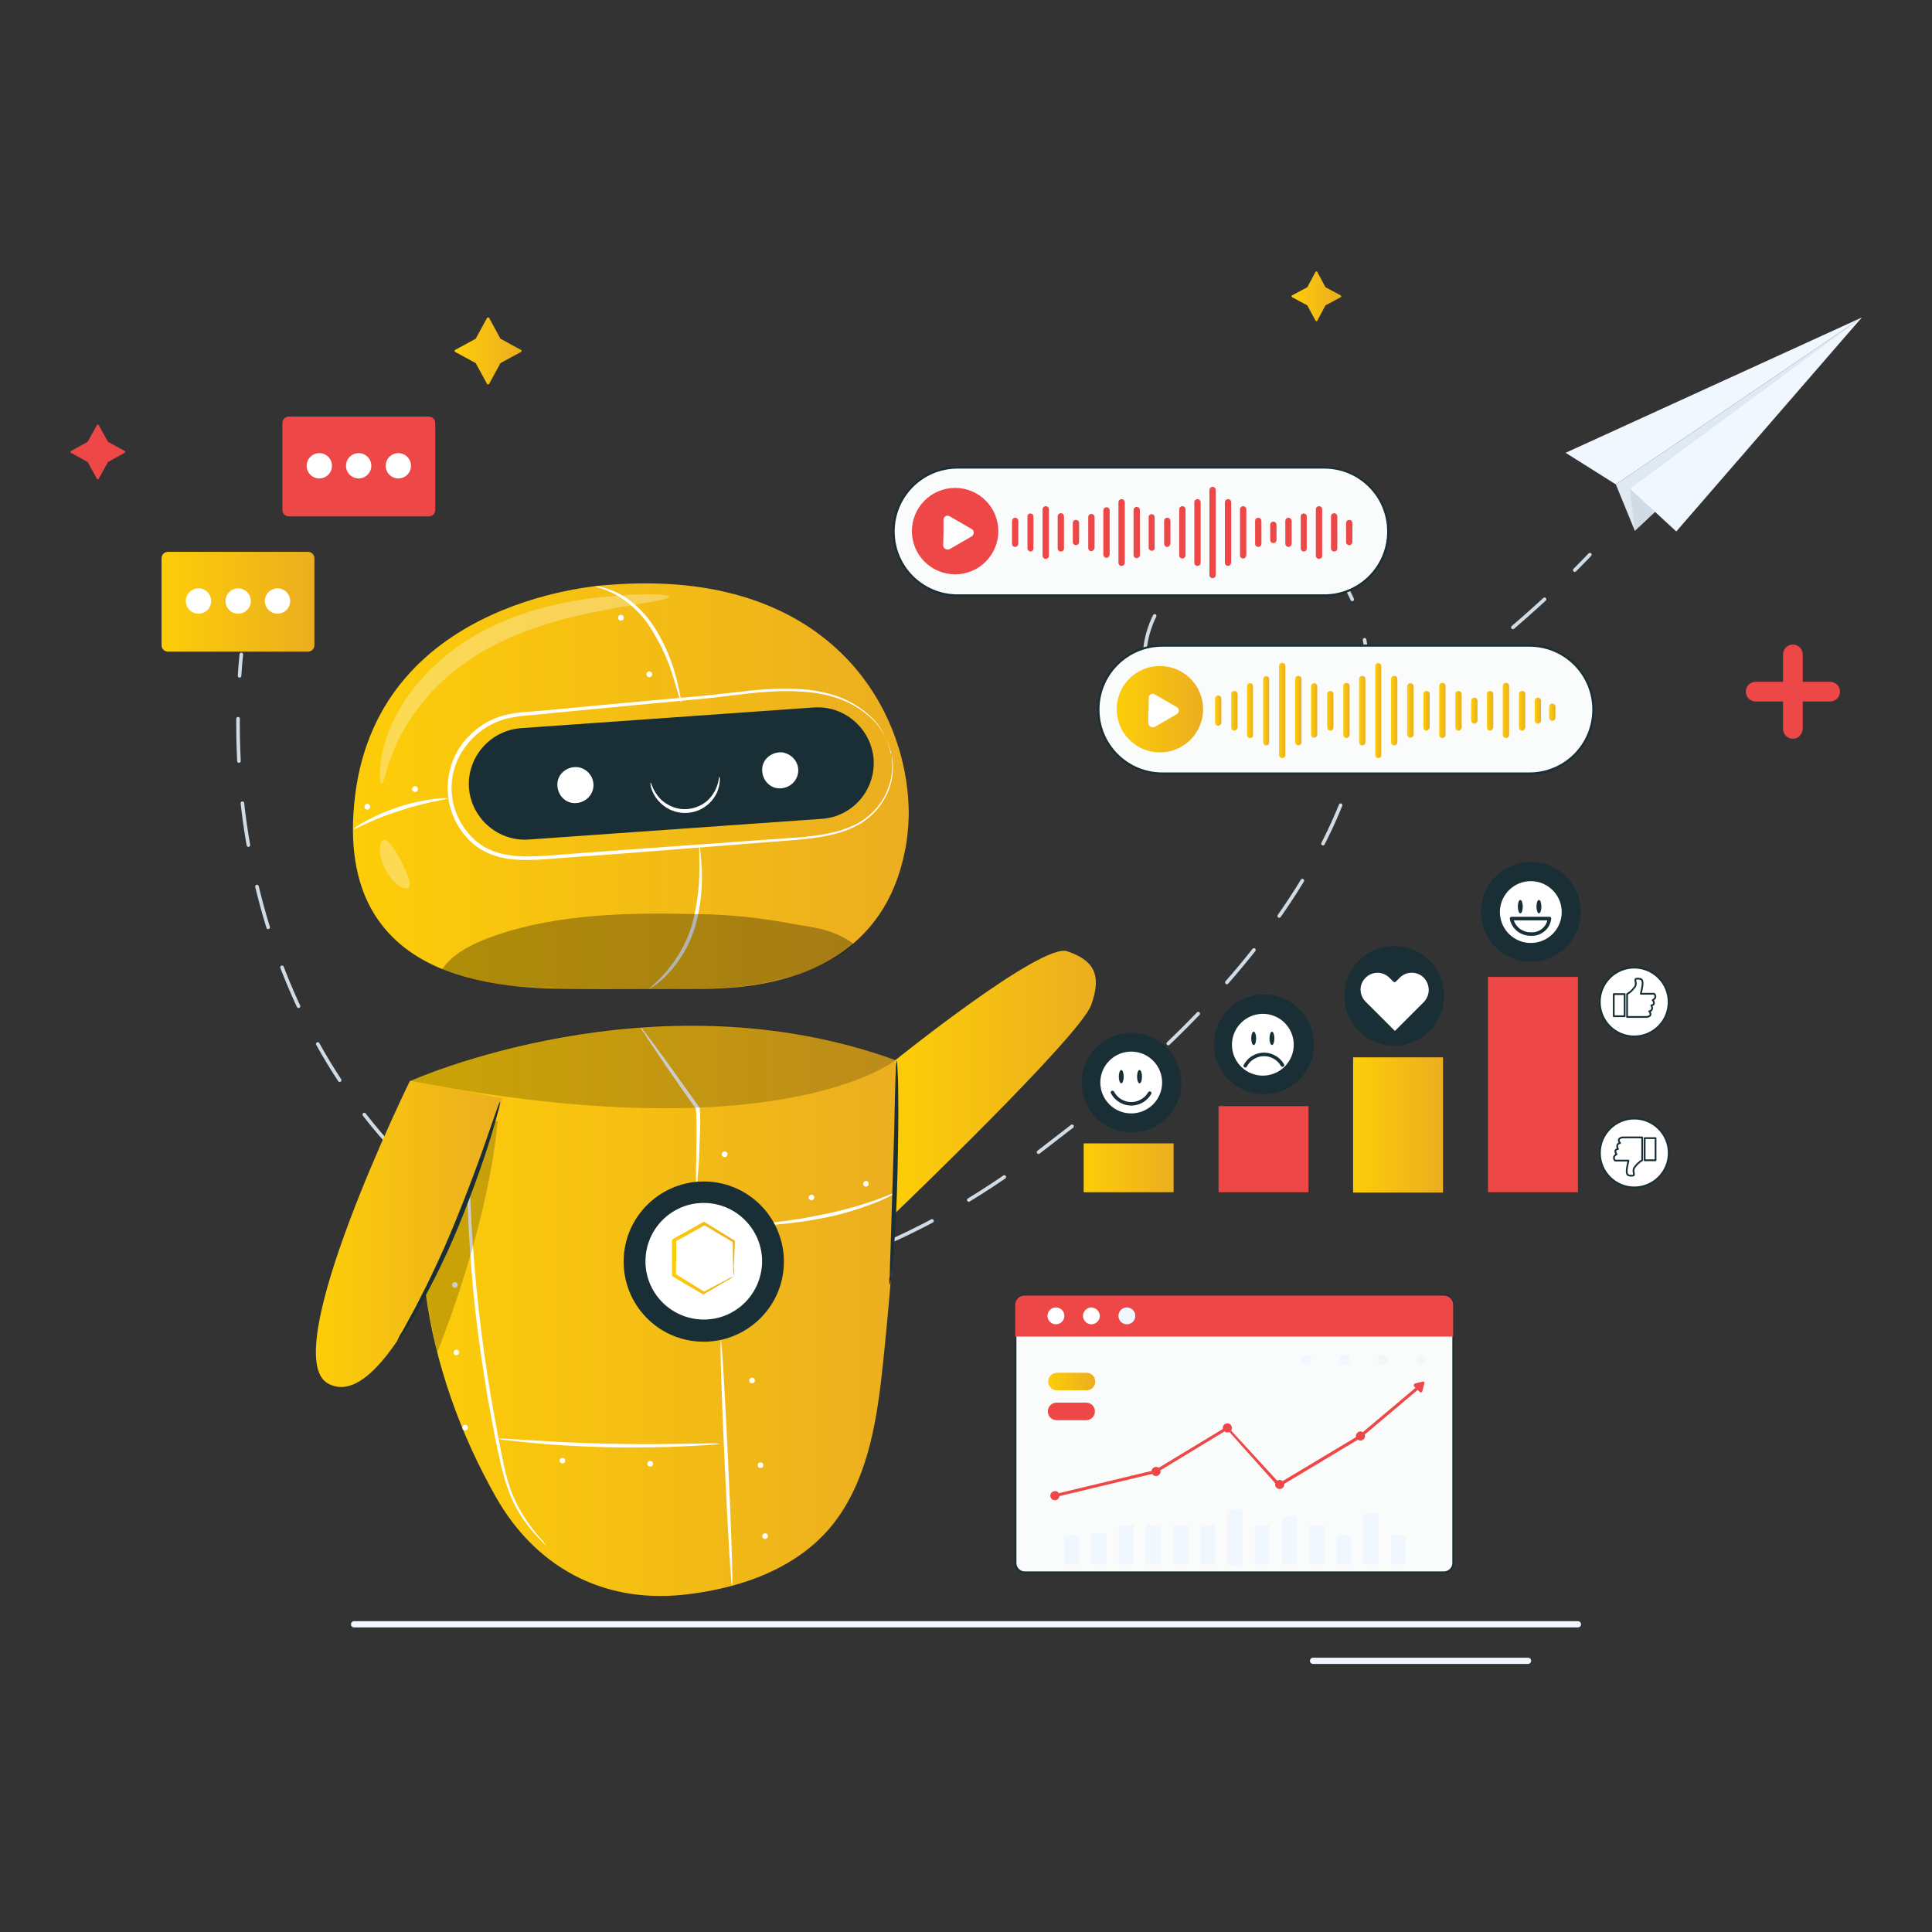 <svg xmlns="http://www.w3.org/2000/svg" xmlns:xlink="http://www.w3.org/1999/xlink" id="Layer_1" x="0px" y="0px" viewBox="0 0 550 550" style="enable-background:new 0 0 550 550;" xml:space="preserve"><rect x="0" y="0" width="550" height="550" fill="#333333" stroke="none"/><style type="text/css">	.st0{fill:none;stroke:#CFDBE5;stroke-width:1.018;stroke-linecap:round;stroke-linejoin:round;}	.st1{fill:none;stroke:#CFDBE5;stroke-width:1.018;stroke-linecap:round;stroke-linejoin:round;stroke-dasharray:12.048,12.048;}	.st2{fill:#DFE9F2;}	.st3{fill:#CFDBE5;}	.st4{fill:#F0F7FF;}	.st5{fill:#EE4747;}	.st6{fill:#FFFFFF;}	.st7{fill:url(#SVGID_1_);}	.st8{fill:url(#SVGID_2_);}	.st9{fill:url(#SVGID_3_);}	.st10{fill:#FAFBFB;stroke:#192E35;stroke-width:0.5;stroke-miterlimit:10;}	.st11{fill:url(#SVGID_4_);}	.st12{fill:url(#SVGID_5_);}	.st13{fill:#192E35;}	.st14{opacity:0.3;}	.st15{fill:url(#SVGID_6_);}	.st16{fill:url(#SVGID_7_);}	.st17{opacity:0.2;}	.st18{fill:url(#SVGID_8_);}	.st19{fill:url(#SVGID_9_);}	.st20{fill:#FAFBFB;}	.st21{fill:url(#SVGID_10_);}	.st22{fill:url(#SVGID_11_);}	.st23{fill:url(#SVGID_12_);}	.st24{fill:url(#SVGID_13_);}	.st25{fill:url(#SVGID_14_);}	.st26{fill:url(#SVGID_15_);}	.st27{fill:url(#SVGID_16_);}	.st28{fill:url(#SVGID_17_);}	.st29{fill:url(#SVGID_18_);}	.st30{fill:url(#SVGID_19_);}	.st31{fill:url(#SVGID_20_);}	.st32{fill:url(#SVGID_21_);}	.st33{fill:url(#SVGID_22_);}	.st34{fill:url(#SVGID_23_);}	.st35{fill:url(#SVGID_24_);}	.st36{fill:url(#SVGID_25_);}	.st37{fill:url(#SVGID_26_);}	.st38{fill:url(#SVGID_27_);}	.st39{fill:url(#SVGID_28_);}	.st40{fill:url(#SVGID_29_);}	.st41{fill:url(#SVGID_30_);}	.st42{fill:url(#SVGID_31_);}	.st43{fill:url(#SVGID_32_);}	.st44{fill:#FFFFFF;stroke:#192E35;stroke-linecap:round;stroke-linejoin:round;}	.st45{fill:none;stroke:#192E35;stroke-linecap:round;stroke-linejoin:round;}	.st46{fill:url(#SVGID_33_);}	.st47{fill:url(#SVGID_34_);}	.st48{fill:#FFFFFF;stroke:#192E35;stroke-width:0.5;stroke-linecap:round;stroke-linejoin:round;}	.st49{fill:none;stroke:#F0F7FF;stroke-width:1.778;stroke-linecap:round;stroke-linejoin:round;}</style><title>Real-time Sentiment Analysis</title><g id="Layer_2_1_">	<g id="Layer_1-2">		<path class="st0" d="M452.6,157.9c0,0-1.5,1.6-4.3,4.4"></path>		<path class="st1" d="M439.7,170.6c-14.2,13.1-38.4,33.1-63,43.3c-38.6,15.9-74.3-28.7-31.2-55.9s88.6,64.7-43.9,165.4   c-9.5,7.2-70.3,58.8-136.9,37.9C106.8,343,65,276.9,67.9,198.5"></path>		<path class="st0" d="M68.2,192.4c0.1-2,0.3-4.1,0.5-6.1"></path>		<polygon class="st2" points="460,137.9 465.4,151.1 530,90.4   "></polygon>		<polygon class="st3" points="465.4,151.1 530,90.4 464,139.1   "></polygon>		<polygon class="st4" points="530,90.4 460,137.9 445.7,128.9   "></polygon>		<polygon class="st4" points="477.2,151.3 530,90.4 464,139.1   "></polygon>		<path class="st5" d="M82.2,118.6h39.9c1,0,1.8,0.8,1.8,1.8v24.8c0,1-0.8,1.8-1.8,1.8H82.2c-1,0-1.8-0.8-1.8-1.8v-24.8   C80.4,119.4,81.2,118.6,82.2,118.6z"></path>		<path class="st6" d="M94.5,132.6c0,2-1.6,3.6-3.6,3.6c-2,0-3.6-1.6-3.6-3.6c0-2,1.6-3.6,3.6-3.6c0,0,0,0,0,0   C92.9,129,94.5,130.6,94.5,132.6C94.5,132.6,94.5,132.6,94.5,132.6z"></path>		<circle class="st6" cx="102.1" cy="132.6" r="3.6"></circle>		<circle class="st6" cx="113.4" cy="132.6" r="3.6"></circle>					<linearGradient id="SVGID_1_" gradientUnits="userSpaceOnUse" x1="46.002" y1="380.19" x2="89.508" y2="380.19" gradientTransform="matrix(1 0 0 -1 0 551.513)">			<stop offset="0" style="stop-color:#FDCD08"></stop>			<stop offset="1" style="stop-color:#EBAE20"></stop>		</linearGradient>		<path class="st7" d="M47.8,157.1h39.9c1,0,1.8,0.8,1.8,1.8v24.8c0,1-0.8,1.8-1.8,1.8H47.8c-1,0-1.8-0.8-1.8-1.8v-24.8   C46,157.9,46.8,157.1,47.8,157.1z"></path>		<path class="st6" d="M60.1,171.1c0,2-1.6,3.6-3.6,3.6c-2,0-3.6-1.6-3.6-3.6c0-2,1.6-3.6,3.6-3.6c0,0,0,0,0,0   C58.5,167.5,60.1,169.1,60.1,171.1C60.1,171.1,60.1,171.1,60.1,171.1z"></path>		<circle class="st6" cx="67.8" cy="171.1" r="3.6"></circle>		<circle class="st6" cx="79" cy="171.1" r="3.6"></circle>		<path class="st5" d="M28.1,121l2.6,4.7c0,0.1,0.1,0.1,0.1,0.1l4.7,2.6c0.2,0.1,0.2,0.3,0.1,0.4c0,0.1-0.1,0.1-0.1,0.1l-4.7,2.6   c-0.1,0-0.1,0.1-0.1,0.1l-2.6,4.7c-0.1,0.2-0.3,0.2-0.4,0.1c-0.1,0-0.1-0.1-0.1-0.1l-2.6-4.7c0-0.1-0.1-0.1-0.1-0.1l-4.7-2.6   c-0.2-0.1-0.2-0.3-0.1-0.4c0-0.1,0.1-0.1,0.1-0.1l4.7-2.6c0.1,0,0.1-0.1,0.1-0.1l2.6-4.7c0.1-0.2,0.3-0.2,0.4-0.1   C28,120.9,28.1,121,28.1,121z"></path>					<linearGradient id="SVGID_2_" gradientUnits="userSpaceOnUse" x1="367.568" y1="467.154" x2="381.885" y2="467.154" gradientTransform="matrix(1 0 0 -1 0 551.513)">			<stop offset="0" style="stop-color:#FDCD08"></stop>			<stop offset="1" style="stop-color:#EBAE20"></stop>		</linearGradient>		<path class="st8" d="M375,77.4l2.3,4.3c0,0,0.1,0.1,0.1,0.1l4.3,2.3c0.1,0.1,0.2,0.3,0.1,0.4c0,0-0.1,0.1-0.1,0.1l-4.3,2.3   c0,0-0.1,0.1-0.1,0.1l-2.3,4.3c-0.1,0.1-0.3,0.2-0.4,0.1c0,0-0.1-0.1-0.1-0.1l-2.3-4.3c0,0-0.1-0.1-0.1-0.1l-4.3-2.3   c-0.1-0.1-0.2-0.3-0.1-0.4c0,0,0.1-0.1,0.1-0.1l4.3-2.3c0,0,0.1-0.1,0.1-0.1l2.3-4.3c0.1-0.1,0.3-0.2,0.4-0.1   C374.9,77.3,375,77.3,375,77.4z"></path>					<linearGradient id="SVGID_3_" gradientUnits="userSpaceOnUse" x1="129.378" y1="451.507" x2="148.569" y2="451.507" gradientTransform="matrix(1 0 0 -1 0 551.513)">			<stop offset="0" style="stop-color:#FDCD08"></stop>			<stop offset="1" style="stop-color:#EBAE20"></stop>		</linearGradient>		<path class="st9" d="M139.3,90.6l3.1,5.7c0,0.1,0.1,0.1,0.2,0.2l5.7,3.1c0.2,0.1,0.3,0.4,0.1,0.5c0,0.1-0.1,0.1-0.1,0.1l-5.7,3.1   c-0.1,0-0.1,0.1-0.2,0.2l-3.1,5.7c-0.1,0.2-0.4,0.3-0.5,0.2c-0.1,0-0.1-0.1-0.2-0.2l-3.1-5.7c0-0.1-0.1-0.1-0.2-0.2l-5.7-3.1   c-0.2-0.1-0.3-0.4-0.1-0.5c0-0.1,0.1-0.1,0.1-0.1l5.7-3.1c0.1,0,0.1-0.1,0.2-0.2l3.1-5.7c0.1-0.2,0.3-0.3,0.5-0.2   C139.2,90.5,139.3,90.5,139.3,90.6z"></path>		<path class="st10" d="M291.7,368.8h119.4c1.4,0,2.6,1.2,2.6,2.6V445c0,1.4-1.2,2.6-2.6,2.6H291.7c-1.4,0-2.6-1.2-2.6-2.6v-73.6   C289,370,290.2,368.8,291.7,368.8z"></path>		<path class="st5" d="M413.7,371.4v9.1H289v-9.1c0-1.4,1.2-2.6,2.6-2.6h119.4C412.5,368.8,413.7,370,413.7,371.4z"></path>					<linearGradient id="SVGID_4_" gradientUnits="userSpaceOnUse" x1="298.387" y1="158.279" x2="311.68" y2="158.279" gradientTransform="matrix(1 0 0 -1 0 551.513)">			<stop offset="0" style="stop-color:#FDCD08"></stop>			<stop offset="1" style="stop-color:#EBAE20"></stop>		</linearGradient>		<path class="st11" d="M300.9,390.8h8.4c1.4,0,2.5,1.1,2.5,2.5l0,0c0,1.4-1.1,2.5-2.5,2.5h-8.4c-1.4,0-2.5-1.1-2.5-2.5l0,0   C298.4,391.9,299.5,390.8,300.9,390.8z"></path>		<path class="st5" d="M309.2,404.3h-8.4c-1.4,0-2.5-1.1-2.5-2.5l0,0l0,0c0-1.4,1.1-2.5,2.5-2.5l0,0h8.4c1.4,0,2.5,1.1,2.5,2.5   c0,0,0,0,0,0l0,0C311.7,403.2,310.6,404.3,309.2,404.3C309.2,404.3,309.2,404.3,309.2,404.3z"></path>		<rect x="303" y="437.1" class="st4" width="4.2" height="8.3"></rect>		<rect x="310.7" y="436.5" class="st4" width="4.2" height="8.9"></rect>		<rect x="318.5" y="434.1" class="st4" width="4.2" height="11.3"></rect>		<rect x="326.2" y="434.1" class="st4" width="4.2" height="11.3"></rect>		<rect x="334" y="434.1" class="st4" width="4.2" height="11.3"></rect>		<rect x="341.7" y="434.1" class="st4" width="4.2" height="11.3"></rect>		<rect x="349.5" y="429.7" class="st4" width="4.2" height="15.8"></rect>		<rect x="357.2" y="434.1" class="st4" width="4.2" height="11.3"></rect>		<rect x="365" y="431.9" class="st4" width="4.2" height="13.5"></rect>		<rect x="372.7" y="434.1" class="st4" width="4.2" height="11.3"></rect>		<rect x="380.5" y="437.1" class="st4" width="4.2" height="8.3"></rect>		<rect x="388.2" y="430.9" class="st4" width="4.2" height="14.5"></rect>		<rect x="396" y="437.1" class="st4" width="4.2" height="8.3"></rect>		<circle class="st6" cx="300.6" cy="374.6" r="2.4"></circle>		<path class="st6" d="M313.1,374.6c0,1.3-1.1,2.4-2.4,2.4s-2.4-1.1-2.4-2.4s1.1-2.4,2.4-2.4h0C312,372.3,313.1,373.3,313.1,374.6z"></path>		<circle class="st4" cx="320.8" cy="374.6" r="2.4"></circle>		<path class="st5" d="M300.2,426.2c-0.2,0-0.4-0.2-0.4-0.4c0-0.2,0.1-0.4,0.3-0.4l28.7-6.9l20.3-12.3c0.2-0.1,0.4-0.1,0.5,0.1   l14.6,15.9l22.7-13.6l16.4-13.8c0.2-0.2,0.5-0.1,0.6,0.1c0.2,0.2,0.1,0.5-0.1,0.6l-16.5,13.9l-23,13.8c-0.2,0.1-0.4,0.1-0.5-0.1   L349.4,407l-20.1,12.2c0,0-0.1,0-0.1,0.1l-28.8,6.9C300.3,426.2,300.3,426.2,300.2,426.2z"></path>		<path class="st5" d="M402.7,393.9l2.3-0.6c0.2-0.1,0.4,0.1,0.5,0.3c0,0.1,0,0.1,0,0.2l-0.6,2.3c-0.1,0.2-0.3,0.3-0.5,0.3   c-0.1,0-0.1-0.1-0.2-0.1l-1.6-1.6c-0.2-0.2-0.2-0.4,0-0.6C402.5,393.9,402.6,393.9,402.7,393.9z"></path>		<path class="st5" d="M301.6,425.8c0,0.7-0.6,1.3-1.3,1.3c-0.7,0-1.3-0.6-1.3-1.3c0-0.7,0.6-1.3,1.3-1.3c0,0,0,0,0,0   C301,424.4,301.6,425,301.6,425.8C301.6,425.8,301.6,425.8,301.6,425.8z"></path>		<path class="st5" d="M330.4,418.9c0,0.7-0.6,1.3-1.3,1.3c-0.7,0-1.3-0.6-1.3-1.3c0-0.7,0.6-1.3,1.3-1.3S330.4,418.1,330.4,418.9   L330.4,418.9z"></path>		<circle class="st5" cx="349.4" cy="406.5" r="1.3"></circle>		<path class="st5" d="M365.6,422.6c0,0.7-0.6,1.3-1.3,1.3c-0.7,0-1.3-0.6-1.3-1.3c0-0.7,0.6-1.3,1.3-1.3S365.6,421.9,365.6,422.6   L365.6,422.6z"></path>		<path class="st5" d="M388.6,408.8c0,0.7-0.6,1.3-1.3,1.3c-0.7,0-1.3-0.6-1.3-1.3c0-0.7,0.6-1.3,1.3-1.3c0,0,0,0,0,0   C388,407.5,388.6,408.1,388.6,408.8L388.6,408.8z"></path>		<circle class="st4" cx="371.9" cy="387.1" r="1.4"></circle>		<circle class="st4" cx="382.8" cy="387.1" r="1.4"></circle>		<path class="st4" d="M395,387.1c0,0.8-0.6,1.4-1.4,1.4c-0.8,0-1.4-0.6-1.4-1.4c0-0.8,0.6-1.4,1.4-1.4   C394.4,385.7,395,386.3,395,387.1C395,387.1,395,387.1,395,387.1z"></path>		<path class="st4" d="M405.9,387.1c0,0.8-0.6,1.4-1.4,1.4s-1.4-0.6-1.4-1.4s0.6-1.4,1.4-1.4c0,0,0,0,0,0   C405.3,385.7,405.9,386.3,405.9,387.1C405.9,387.1,405.9,387.1,405.9,387.1z"></path>		<path class="st5" d="M510.4,210.3L510.4,210.3c-1.5,0-2.8-1.2-2.8-2.8v-21.2c0-1.5,1.2-2.8,2.8-2.8l0,0c1.5,0,2.8,1.2,2.8,2.8   v21.2C513.1,209.1,511.9,210.3,510.4,210.3z"></path>		<path class="st5" d="M497,196.9L497,196.9c0-1.5,1.2-2.8,2.8-2.8H521c1.5,0,2.8,1.2,2.8,2.8l0,0c0,1.5-1.2,2.8-2.8,2.8h-21.2   C498.2,199.7,497,198.4,497,196.9C497,196.9,497,196.9,497,196.9z"></path>					<linearGradient id="SVGID_5_" gradientUnits="userSpaceOnUse" x1="100.458" y1="327.668" x2="258.709" y2="327.668" gradientTransform="matrix(1 0 0 -1 0 551.513)">			<stop offset="0" style="stop-color:#FDCD08"></stop>			<stop offset="1" style="stop-color:#EBAE20"></stop>		</linearGradient>		<path class="st12" d="M173.4,166.5c0,0-65.2,2.9-72.3,59.9s48,54.9,63.9,55.1c7.2,0.1,21.6,0,35.2,0c28.8-0.1,51.8-10.9,57.4-39.2   c0.7-3.3,1-6.7,1.1-10.1C258.9,201.6,235.9,161.5,173.4,166.5z"></path>		<path class="st13" d="M234,233.1l-83.5,5.9c-8.7,0.6-16.3-6-17-14.7l0,0c-0.6-8.7,6-16.3,14.7-17l83.5-5.9c8.7-0.6,16.3,6,17,14.7   l0,0C249.3,224.9,242.7,232.5,234,233.1C234,233.1,234,233.1,234,233.1z"></path>		<path class="st6" d="M168.9,224.2c-0.4,2.8-3,4.7-5.8,4.4s-4.7-3-4.4-5.8s3-4.7,5.8-4.4c0,0,0,0,0,0   C167.3,218.8,169.3,221.4,168.9,224.2z"></path>		<path class="st6" d="M227.2,220c-0.4,2.8-3,4.7-5.8,4.4s-4.7-3-4.4-5.8s3-4.7,5.8-4.4c0,0,0,0,0,0   C225.6,214.7,227.6,217.2,227.2,220z"></path>		<path class="st6" d="M193.9,200c-0.1,0-0.8-2.3-1.9-6.1c-1.4-4.9-3.4-9.6-6.1-14c-2.5-4.4-6.2-8.1-10.6-10.6   c-3.4-1.8-5.9-2.2-5.9-2.4c0.6,0,1.2,0,1.7,0.2c1.5,0.3,3,0.9,4.5,1.6c3.7,1.7,8,5.4,11.2,10.7c2.7,4.4,4.7,9.3,5.9,14.3   c0.5,1.9,0.8,3.5,1,4.6C193.9,198.9,194,199.4,193.9,200z"></path>		<path class="st6" d="M184.7,281.6c-0.1-0.1,2-1.6,4.7-4.7c3.5-4,6.1-8.6,7.6-13.7c1.4-5.1,2.1-10.4,2.1-15.7c0-4.1-0.1-6.6,0-6.6   c0.2,0.6,0.3,1.2,0.3,1.8c0.1,1.1,0.3,2.8,0.4,4.8c0.2,5.4-0.4,10.8-1.8,16c-1.5,5.2-4.3,10-8,13.9c-1.1,1.2-2.4,2.3-3.7,3.2   C185.7,281,185.2,281.3,184.7,281.6z"></path>		<g class="st14">			<path d="M242.9,268.6c-6.8-4.7-12-4.5-20.6-6.2c-8.7-1.5-17.4-2.2-26.2-2.2c-20.2-0.5-41.1,0.4-58.5,7.4c-4.9,2-9.1,4.5-11.7,8.3    c0,0,8.4,4.5,25.6,5.2c16.5,0.7,50.9,0.3,50.9,0.3s15.4,0.1,28.7-5.5C241.9,271.2,242.9,268.6,242.9,268.6z"></path>		</g>		<path class="st6" d="M253.9,215.2c0.2,1,0.3,2,0.3,3c0,2.9-0.6,5.8-2,8.5c-2.2,4.2-5.7,7.4-10.1,9.2c-5,2.2-11.2,2.9-17.9,3.4   L177,243l-13.7,1c-4.7,0.3-9.4,0.9-14.3,0.8c-4.9,0-10.1-1.1-14.2-4.5c-4-3.4-6.6-8.2-7.2-13.5c-0.6-5.2,0.7-10.5,3.8-14.8   c3-4.1,7.3-7.1,12.2-8.4c2.4-0.6,4.8-0.9,7.2-1l7-0.6l13.6-1.3l25.2-2.3c7.9-0.6,15.2-1.8,22-2.2c3.2-0.2,6.4-0.2,9.7,0   c2.9,0.2,5.7,0.7,8.5,1.5c4.5,1.3,8.5,3.7,11.8,7c2,2.1,3.5,4.7,4.4,7.5c0.2,0.7,0.4,1.5,0.5,2.2   C253.8,214.7,253.8,215,253.9,215.2c-0.1,0-0.2-1-0.8-2.9c-0.9-2.7-2.5-5.2-4.5-7.3c-3.3-3.2-7.3-5.5-11.7-6.7   c-2.7-0.8-5.5-1.2-8.4-1.4c-3.2-0.2-6.4-0.2-9.6,0c-6.7,0.4-14,1.7-21.9,2.3l-25.2,2.4l-13.6,1.3l-7.1,0.7c-2.4,0.1-4.7,0.5-7,1   c-4.7,1.3-8.8,4.1-11.7,8.1c-3,4-4.3,9.1-3.7,14c0.6,5,3.1,9.5,6.9,12.8c3.8,3.2,8.8,4.2,13.5,4.3c4.8,0.1,9.6-0.5,14.2-0.8   l13.7-1l47.3-3.4c6.7-0.4,12.8-1.1,17.7-3.2c4.2-1.7,7.8-4.8,9.9-8.9c1.3-2.6,2.1-5.4,2.1-8.3C254,216.3,253.8,215.2,253.9,215.2z   "></path>		<path class="st6" d="M100.7,236c-0.1-0.1,1.2-1,3.5-2.3c5.9-3.2,12.3-5.3,19-6.2c2.5-0.3,4.1-0.4,4.2-0.2c0,0.3-6.3,1-13.6,3.5   C106.3,233.1,100.8,236.3,100.7,236z"></path>		<path class="st6" d="M176.4,175.1c0.4-0.2,0.9,0,1.1,0.4c0.2,0.4,0,0.9-0.4,1.1c-0.4,0.2-0.9,0-1.1-0.4   C175.9,175.8,176,175.3,176.4,175.1"></path>		<path class="st6" d="M184.5,191.2c0.4-0.2,0.9,0,1.1,0.4c0.2,0.4,0,0.9-0.4,1.1s-0.9,0-1.1-0.4C183.9,191.9,184,191.5,184.5,191.2   "></path>		<path class="st6" d="M117.8,223.9c0.4-0.2,0.9,0,1.1,0.4c0.2,0.4,0,0.9-0.4,1.1c-0.4,0.2-0.9,0-1.1-0.4   C117.2,224.6,117.3,224.2,117.8,223.9"></path>		<path class="st6" d="M104.2,228.9c0.4-0.2,0.9,0,1.1,0.4c0.2,0.4,0,0.9-0.4,1.1s-0.9,0-1.1-0.4   C103.7,229.6,103.8,229.2,104.2,228.9"></path>		<g class="st14">			<path class="st6" d="M190.4,169.9c0.1,0.7-5.9,1.6-15.3,3.2c-9.4,1.7-22.4,4.3-35.1,10.9c-5.9,3.1-11.3,7.1-16,11.8    c-3.8,3.9-7.1,8.3-9.7,13.1c-4.4,8.3-4.8,14.3-5.7,14.2c-0.3,0-0.6-1.5-0.4-4.3c0.3-3.9,1.3-7.8,2.8-11.4    c2.3-5.4,5.5-10.4,9.5-14.7c4.9-5.3,10.6-9.7,17-13.1c6.3-3.3,13-5.7,20-7.3c5.6-1.3,11.3-2.2,17-2.6    C184.4,168.8,190.4,169.2,190.4,169.9z"></path>		</g>		<g class="st14">			<path class="st6" d="M116.3,252.7c-1,1-4.4-1-6.6-5.2c-2.2-4.2-1.8-8.1-0.5-8.4c1.4-0.3,3.1,2.6,5,6.1    C115.9,248.6,117.3,251.7,116.3,252.7z"></path>		</g>		<path class="st6" d="M204.8,221.1c0.1,0,0.4,1.7-0.6,4.3c-2.2,5.1-8.1,7.4-13.2,5.2c-1.8-0.8-3.3-2.1-4.4-3.7   c-1.5-2.3-1.5-4.1-1.4-4.1c0.2-0.1,0.4,1.6,2,3.7c0.9,1.2,2,2.1,3.4,2.8c3.3,1.7,7.2,1.3,10.2-0.9c1.2-0.9,2.1-2.1,2.8-3.4   C204.7,222.8,204.6,221.1,204.8,221.1z"></path>					<linearGradient id="SVGID_6_" gradientUnits="userSpaceOnUse" x1="116.588" y1="178.363" x2="256.362" y2="178.363" gradientTransform="matrix(1 0 0 -1 0 551.513)">			<stop offset="0" style="stop-color:#FDCD08"></stop>			<stop offset="1" style="stop-color:#EBAE20"></stop>		</linearGradient>		<path class="st15" d="M254.9,301.8c3.8,1.4-0.5,57.5-3.5,86.1c-1.6,15.3-3.9,31.3-12.7,43.9c-9.8,14.1-27.2,20.4-44.2,22.2   c-23.8,2.5-42.4-8.7-53.2-27.6c-10.2-17.9-17.6-38.5-20.2-59c-3-23.6-5-39-4.4-59.6C116.7,307.7,185.9,276.7,254.9,301.8z"></path>		<path class="st6" d="M159.7,415.1c0.4-0.2,0.9-0.1,1.1,0.3s0.1,0.9-0.3,1.1c-0.4,0.2-0.9,0.1-1.1-0.3   C159.2,415.9,159.3,415.4,159.7,415.1"></path>		<path class="st6" d="M184.7,416c0.4-0.2,0.9-0.1,1.1,0.3s0.1,0.9-0.3,1.1c-0.4,0.2-0.9,0.1-1.1-0.3   C184.1,416.7,184.3,416.3,184.7,416"></path>		<path class="st6" d="M213.7,392.3c0.4-0.2,0.9-0.1,1.1,0.3c0.2,0.4,0.1,0.9-0.3,1.1c-0.4,0.2-0.9,0.1-1.1-0.3   C213.2,393,213.3,392.5,213.7,392.3"></path>		<path class="st6" d="M205.9,327.9c0.4-0.2,0.9-0.1,1.1,0.3s0.1,0.9-0.3,1.1c-0.4,0.2-0.9,0.1-1.1-0.3   C205.3,328.6,205.5,328.2,205.9,327.9"></path>		<path class="st6" d="M230.6,340.2c0.4-0.2,0.9-0.1,1.1,0.3s0.1,0.9-0.3,1.1c-0.4,0.2-0.9,0.1-1.1-0.3   C230.1,340.9,230.2,340.5,230.6,340.2"></path>		<path class="st6" d="M132,405.7c0.4-0.2,0.9-0.1,1.1,0.3c0.2,0.4,0.1,0.9-0.3,1.1c-0.4,0.2-0.9,0.1-1.1-0.3   C131.5,406.5,131.6,406,132,405.7"></path>		<path class="st6" d="M129.5,384.3c0.4-0.2,0.9-0.1,1.1,0.3s0.1,0.9-0.3,1.1c-0.4,0.2-0.9,0.1-1.1-0.3   C129,385.1,129.1,384.6,129.5,384.3"></path>		<path class="st6" d="M129.1,365.1c0.4-0.2,0.9-0.1,1.1,0.3s0.1,0.9-0.3,1.1c-0.4,0.2-0.9,0.1-1.1-0.3   C128.6,365.8,128.7,365.3,129.1,365.1"></path>		<path class="st6" d="M128.8,344.6c0.4-0.2,0.9-0.1,1.1,0.3s0.1,0.9-0.3,1.1c-0.4,0.2-0.9,0.1-1.1-0.3   C128.2,345.4,128.3,344.9,128.8,344.6"></path>		<path class="st6" d="M246.1,336.3c0.4-0.2,0.9-0.1,1.1,0.3s0.1,0.9-0.3,1.1c-0.4,0.2-0.9,0.1-1.1-0.3   C245.6,337.1,245.7,336.6,246.1,336.3"></path>		<path class="st6" d="M216.1,416.4c0.4-0.2,0.9-0.1,1.1,0.3s0.1,0.9-0.3,1.1c-0.4,0.2-0.9,0.1-1.1-0.3   C215.6,417.1,215.7,416.6,216.1,416.4"></path>		<path class="st6" d="M217.4,436.6c0.4-0.2,0.9-0.1,1.1,0.3c0.2,0.4,0.1,0.9-0.3,1.1s-0.9,0.1-1.1-0.3   C216.9,437.3,217,436.9,217.4,436.6"></path>		<path class="st6" d="M155.6,440.1c-0.4-0.3-0.7-0.6-1-0.9c-0.6-0.6-1.5-1.6-2.6-2.8c-3.2-3.6-5.7-7.7-7.3-12.2   c-1.1-3.1-2-6.3-2.6-9.5c-0.8-3.4-1.5-7.1-2.2-11c-1.5-7.8-2.8-16.4-4-25.5c-1.9-15.5-2.9-31.1-3-46.7c0-6,0.1-10.8,0.2-14.2   c0.1-1.6,0.1-2.9,0.2-3.9c0-0.5,0-0.9,0.1-1.3c0.1,0.4,0.1,0.9,0.1,1.3c0,1,0,2.3,0,3.9c0,3.3,0,8.2,0.1,14.2   c0.3,15.6,1.4,31.2,3.3,46.6c1.1,9.1,2.5,17.7,3.9,25.4c0.7,3.9,1.4,7.6,2.1,11c0.6,3.2,1.4,6.4,2.4,9.4c1.6,4.4,4,8.5,7,12.2   c1,1.3,1.9,2.3,2.5,2.9C155,439.4,155.3,439.7,155.6,440.1z"></path>		<path class="st6" d="M205.2,381.7c0.3,0,1.2,15.6,2.1,34.8s1.4,34.9,1.1,34.9s-1.2-15.6-2.1-34.8S204.9,381.7,205.2,381.7z"></path>		<path class="st6" d="M182.4,292.5c0.5,0.4,0.9,0.9,1.3,1.5c0.8,1,1.9,2.5,3.2,4.3c2.7,3.6,6.3,8.7,10.3,14.3l1.5,2.1l0.2,0.3   c0.1,0.1,0.2,0.2,0.2,0.3c0.1,0.1,0.1,0.3,0.1,0.4l0,0.3c0.1,0.4,0.1,0.9,0.1,1.3c0.1,1.6,0,3.2,0,4.7c-0.1,3-0.2,5.7-0.3,7.9   c-0.1,2.3-0.3,4.1-0.4,5.3c0,0.7-0.1,1.3-0.3,2c-0.2,0-0.2-2.8-0.1-7.3c0-2.3,0.1-5,0.1-7.9c0-1.5,0-3.1-0.1-4.7   c0-0.4,0-0.8-0.1-1.2l0-0.3c0-0.1,0-0.1,0-0.2c0-0.1-0.2-0.3-0.3-0.4l-1.5-2.1c-4-5.6-7.5-10.8-10-14.5c-1.3-1.9-2.3-3.4-2.9-4.5   C182.9,293.7,182.6,293.1,182.4,292.5z"></path>		<path class="st6" d="M204.8,411c-0.8,0.2-1.6,0.3-2.5,0.3c-1.6,0.1-3.9,0.3-6.8,0.4c-5.7,0.3-13.6,0.5-22.3,0.3   s-16.6-0.7-22.3-1.3c-2.8-0.3-5.1-0.5-6.7-0.7c-0.8-0.1-1.7-0.2-2.4-0.4c0.8-0.1,1.7-0.1,2.5,0l6.7,0.4c5.7,0.4,13.6,0.8,22.3,1   s16.6,0.1,22.3,0l6.8-0.1C203.1,410.9,204,410.9,204.8,411z"></path>		<path class="st6" d="M255.2,339.4c-0.4,0.4-0.9,0.7-1.4,0.9c-1.3,0.7-2.7,1.3-4.1,1.9c-4.6,1.8-9.3,3.3-14.1,4.3   c-4.8,1-9.7,1.7-14.5,2.1c-3.8,0.3-6.1,0.3-6.1,0.1c0-0.2,2.3-0.4,6-0.8s8.8-1.2,14.4-2.4c4.8-1,9.4-2.3,14-3.9   C253,340.2,255.2,339.3,255.2,339.4z"></path>		<path class="st13" d="M223.1,360.8c-0.9,12.5-11.8,22-24.4,21.1s-22-11.8-21.1-24.4c0.9-12.5,11.8-22,24.4-21.1   C214.5,337.3,224,348.2,223.1,360.8C223.1,360.8,223.1,360.8,223.1,360.8z"></path>		<path class="st6" d="M216.9,360.3c-0.7,9.1-8.6,16-17.8,15.3c-9.1-0.7-16-8.6-15.3-17.8c0.7-9.1,8.6-16,17.8-15.3c0,0,0,0,0,0   C210.7,343.2,217.6,351.2,216.9,360.3z"></path>					<linearGradient id="SVGID_7_" gradientUnits="userSpaceOnUse" x1="191.296" y1="193.303" x2="209.415" y2="193.303" gradientTransform="matrix(1 0 0 -1 0 551.513)">			<stop offset="0" style="stop-color:#FDCD08"></stop>			<stop offset="1" style="stop-color:#EBAE20"></stop>		</linearGradient>		<path class="st16" d="M208.9,363.3c-0.1-0.9-0.2-1.8-0.2-2.7c0-1.7-0.1-4.2-0.1-7.2l0.2,0.3l-8.5-5l0.5,0l-8.6,4.8   c-0.2,0.4,0.3-0.5,0.3-0.4v0.2v0.2l0,0.3l0,0.6l0,1.3c0,0.8,0,1.7,0,2.5c0,1.6-0.1,3.3-0.1,4.8l-0.2-0.4l8.4,5.2h-0.4   c2.6-1.4,4.8-2.5,6.3-3.3C207.2,364,208,363.7,208.9,363.3c-0.7,0.6-1.4,1-2.2,1.4c-1.5,0.9-3.6,2.2-6.3,3.7l-0.2,0.1l-0.2-0.1   l-8.5-5l-0.2-0.1v-0.3c0-1.5,0-3.1,0-4.8c0-0.8,0-1.7,0-2.5l0-1.3l0-0.6l0-0.3v-0.2v-0.2c-0.1,0.1,0.5-0.8,0.3-0.4l8.6-4.8   l0.2-0.1l0.2,0.1l8.4,5.2l0.2,0.1l0,0.2c-0.1,3.1-0.2,5.6-0.3,7.3C209.1,361.6,209.1,362.5,208.9,363.3z"></path>		<g class="st17">			<path d="M116.7,307.7c0,0,69.2-31.5,138.2-5.9C254.9,301.8,222.6,328.2,116.7,307.7z"></path>		</g>					<linearGradient id="SVGID_8_" gradientUnits="userSpaceOnUse" x1="254.876" y1="243.497" x2="311.967" y2="243.497" gradientTransform="matrix(1 0 0 -1 0 551.513)">			<stop offset="0" style="stop-color:#FDCD08"></stop>			<stop offset="1" style="stop-color:#EBAE20"></stop>		</linearGradient>		<path class="st18" d="M254.9,301.8c0,0,41.6-33.5,48.9-31s10.1,6.4,6.8,15.4c-3.4,9-55.7,59.1-55.7,59.1L254.9,301.8z"></path>		<path class="st13" d="M253.3,365.8c0.3-0.8,0.4-1.6,0.4-2.5c0.2-1.6,0.4-4,0.7-6.8c0.5-5.8,0.9-13.8,1.1-22.6s0.3-16.9,0.2-22.7   c0-2.9-0.1-5.2-0.2-6.9c0-0.8-0.1-1.7-0.2-2.5c-0.2,0.8-0.3,1.7-0.3,2.5c-0.1,1.9-0.1,4.2-0.2,6.9c-0.1,6.1-0.3,14-0.6,22.6   c-0.3,8.7-0.5,16.5-0.7,22.6c-0.1,2.7-0.2,5-0.2,6.9C253.1,364.1,253.1,364.9,253.3,365.8z"></path>		<g class="st17">			<path d="M141.7,319.1c-2.1,21.7-9.3,45.5-17.2,65.9c-1.4-6.2-2.6-12.2-3.4-17.7c0.9-6.2,4.9-14.6,7.5-20.3l12.4-27.8"></path>		</g>					<linearGradient id="SVGID_9_" gradientUnits="userSpaceOnUse" x1="89.954" y1="200.241" x2="142.98" y2="200.241" gradientTransform="matrix(1 0 0 -1 0 551.513)">			<stop offset="0" style="stop-color:#FDCD08"></stop>			<stop offset="1" style="stop-color:#EBAE20"></stop>		</linearGradient>		<path class="st19" d="M116.7,307.7c0,0-38.1,77.7-23.4,86.1c20.8,11.9,49.7-81.1,49.7-81.1l-13.5-2.7L116.7,307.7z"></path>		<path class="st13" d="M113.1,381.7c0.7-0.7,1.3-1.5,1.8-2.3c1.1-1.6,2.5-3.9,4.2-6.8c4.3-7.7,8.2-15.6,11.5-23.7   c3.9-9.5,7-18.4,9-24.8c1-3.2,1.7-5.9,2.2-7.7c0.3-0.9,0.5-1.9,0.6-2.9c-0.5,0.9-0.8,1.8-1.1,2.7c-0.7,2-1.6,4.6-2.6,7.5   c-2.2,6.4-5.4,15.1-9.3,24.6s-8,17.9-11.1,23.8c-1.6,3-2.9,5.3-3.8,7C113.9,379.9,113.5,380.7,113.1,381.7z"></path>		<path class="st20" d="M272.6,133.1H377c10.1,0,18.2,8.2,18.2,18.2l0,0c0,10.1-8.2,18.2-18.2,18.2H272.6   c-10.1,0-18.2-8.2-18.2-18.2l0,0C254.3,141.2,262.5,133.1,272.6,133.1z"></path>		<path class="st13" d="M377,169.8H272.6c-10.2,0-18.5-8.3-18.5-18.5c0,0,0,0,0,0l0,0c0-10.2,8.3-18.5,18.5-18.5c0,0,0,0,0,0H377   c10.2,0,18.5,8.3,18.5,18.5l0,0C395.6,161.5,387.3,169.8,377,169.8C377,169.8,377,169.8,377,169.8z M272.6,133.4   c-9.9,0-17.9,8-17.9,17.9c0,0,0,0,0,0l0,0c0,9.9,8,17.9,17.9,17.9l0,0H377c9.9,0,17.9-8,17.9-17.9l0,0l0,0c0-9.9-8-17.9-17.9-17.9   l0,0L272.6,133.4z"></path>		<path class="st5" d="M297.7,159.1c-0.5,0-0.9-0.4-0.9-0.9v0V145c0-0.5,0.4-0.9,0.9-0.9c0.5,0,0.9,0.4,0.9,0.9v13.3   C298.6,158.7,298.2,159.1,297.7,159.1z"></path>		<path class="st5" d="M293.4,157c-0.5,0-0.9-0.4-0.9-0.9l0,0V147c0-0.5,0.4-0.9,0.9-0.8c0.5,0,0.8,0.4,0.8,0.8v9.1   C294.2,156.7,293.8,157,293.4,157z"></path>		<path class="st5" d="M302,157c-0.5,0-0.9-0.4-0.9-0.9l0,0V147c0-0.5,0.4-0.9,0.9-0.9c0.5,0,0.9,0.4,0.9,0.9c0,0,0,0,0,0v9.1   C302.9,156.7,302.5,157,302,157z"></path>		<path class="st5" d="M306.3,155.2c-0.5,0-0.9-0.4-0.9-0.9l0,0v-5.4c0-0.5,0.4-0.9,0.9-0.9s0.9,0.4,0.9,0.9c0,0,0,0,0,0v5.4   C307.2,154.8,306.8,155.2,306.3,155.2z"></path>		<path class="st5" d="M375.5,159.1c-0.5,0-0.9-0.4-0.9-0.9v0V145c0-0.5,0.4-0.9,0.9-0.9c0.5,0,0.9,0.4,0.9,0.9v13.3   C376.4,158.7,376,159.1,375.5,159.1z"></path>		<path class="st5" d="M371.2,157c-0.5,0-0.9-0.4-0.9-0.9l0,0V147c0-0.5,0.4-0.9,0.9-0.8c0.5,0,0.8,0.4,0.8,0.8v9.1   C372,156.7,371.6,157,371.2,157z"></path>		<path class="st5" d="M379.8,157c-0.5,0-0.9-0.4-0.9-0.9l0,0V147c0-0.5,0.4-0.9,0.9-0.9c0.5,0,0.9,0.4,0.9,0.9c0,0,0,0,0,0v9.1   C380.7,156.7,380.3,157,379.8,157z"></path>		<path class="st5" d="M384.1,155.2c-0.5,0-0.9-0.4-0.9-0.9l0,0v-5.4c0-0.5,0.4-0.9,0.9-0.9s0.9,0.4,0.9,0.9c0,0,0,0,0,0v5.4   C385,154.8,384.6,155.2,384.1,155.2z"></path>		<path class="st5" d="M310.7,156.9c-0.5,0-0.9-0.4-0.9-0.9l0,0v-8.8c0-0.5,0.4-0.9,0.9-0.9s0.9,0.4,0.9,0.9c0,0,0,0,0,0v8.8   C311.5,156.5,311.1,156.9,310.7,156.9z"></path>		<path class="st5" d="M315,158.8c-0.5,0-0.9-0.4-0.9-0.9l0,0v-12.6c0-0.5,0.4-0.9,0.9-0.9c0.5,0,0.9,0.4,0.9,0.9c0,0,0,0,0,0v12.6   C315.8,158.4,315.5,158.8,315,158.8C315,158.8,315,158.8,315,158.8z"></path>		<path class="st5" d="M319.3,161.1c-0.5,0-0.9-0.4-0.9-0.9l0,0V143c0-0.5,0.4-0.9,0.9-0.9c0.5,0,0.9,0.4,0.9,0.9v17.2   C320.2,160.7,319.8,161.1,319.3,161.1C319.3,161.1,319.3,161.1,319.3,161.1z"></path>		<path class="st5" d="M323.6,158.9c-0.5,0-0.9-0.4-0.9-0.9l0,0v-12.8c0-0.5,0.4-0.9,0.9-0.9c0.5,0,0.9,0.4,0.9,0.9V158   C324.5,158.5,324.1,158.9,323.6,158.9z"></path>		<path class="st5" d="M327.9,156.8c-0.5,0-0.9-0.4-0.9-0.9v0v-8.7c0-0.5,0.4-0.9,0.9-0.8c0.5,0,0.8,0.4,0.8,0.8v8.7   C328.8,156.4,328.4,156.8,327.9,156.8C327.9,156.8,327.9,156.8,327.9,156.8z"></path>		<path class="st5" d="M332.3,155.7c-0.5,0-0.9-0.4-0.9-0.9l0,0v-6.5c0-0.5,0.4-0.9,0.9-0.9c0.5,0,0.9,0.4,0.9,0.9v6.5   C333.1,155.3,332.7,155.7,332.3,155.7C332.3,155.7,332.3,155.7,332.3,155.7z"></path>		<path class="st5" d="M336.6,159c-0.5,0-0.9-0.4-0.9-0.9l0,0v-13.1c0-0.5,0.4-0.9,0.9-0.9c0.5,0,0.9,0.4,0.9,0.9c0,0,0,0,0,0v13.1   C337.5,158.6,337.1,159,336.6,159z"></path>		<path class="st5" d="M353.9,159c-0.5,0-0.9-0.4-0.9-0.9l0,0v-13.1c0-0.5,0.4-0.9,0.9-0.9c0.5,0,0.9,0.4,0.9,0.9c0,0,0,0,0,0v13.1   C354.7,158.6,354.4,159,353.9,159z"></path>		<path class="st5" d="M340.9,161.1c-0.5,0-0.9-0.4-0.9-0.9l0,0V143c0-0.5,0.4-0.9,0.9-0.9c0.5,0,0.9,0.4,0.9,0.9v17.2   C341.8,160.7,341.4,161.1,340.9,161.1C340.9,161.1,340.9,161.1,340.9,161.1z"></path>		<path class="st5" d="M345.2,164.6c-0.5,0-0.9-0.4-0.9-0.9v0v-24.2c0-0.5,0.4-0.9,0.9-0.9s0.9,0.4,0.9,0.9c0,0,0,0,0,0v24.2   C346.1,164.2,345.7,164.6,345.2,164.6z"></path>		<path class="st5" d="M349.6,161.1c-0.5,0-0.9-0.4-0.9-0.9c0,0,0,0,0,0V143c0-0.5,0.4-0.9,0.9-0.9c0.5,0,0.9,0.4,0.9,0.9   c0,0,0,0,0,0v17.2C350.4,160.7,350,161.1,349.6,161.1C349.6,161.1,349.6,161.1,349.6,161.1z"></path>		<path class="st5" d="M358.2,155.7c-0.5,0-0.9-0.4-0.9-0.9l0,0v-6.5c0-0.5,0.4-0.9,0.9-0.9s0.9,0.4,0.9,0.9c0,0,0,0,0,0v6.5   C359.1,155.3,358.7,155.7,358.2,155.7z"></path>		<path class="st5" d="M366.8,155.7c-0.5,0-0.9-0.4-0.9-0.9l0,0v-6.5c0-0.5,0.4-0.9,0.9-0.9c0.5,0,0.9,0.4,0.9,0.9v6.5   C367.7,155.3,367.3,155.7,366.8,155.7z"></path>		<path class="st5" d="M362.5,154.6c-0.5,0-0.9-0.4-0.9-0.9v0v-4.3c0-0.5,0.4-0.9,0.9-0.9c0.5,0,0.9,0.4,0.9,0.9v4.3   C363.4,154.2,363,154.6,362.5,154.6C362.5,154.6,362.5,154.6,362.5,154.6z"></path>		<path class="st5" d="M289,155.7c-0.5,0-0.9-0.4-0.9-0.9c0,0,0,0,0,0v-6.5c0-0.5,0.4-0.9,0.9-0.9c0.5,0,0.9,0.4,0.9,0.9v6.5   C289.9,155.3,289.5,155.7,289,155.7z"></path>		<circle class="st5" cx="271.9" cy="151.2" r="12.3"></circle>		<path class="st6" d="M268.6,151.6V148c0-0.7,0.5-1.2,1.2-1.2c0.2,0,0.4,0.1,0.6,0.2l3.1,1.8l3.1,1.8c0.6,0.3,0.8,1.1,0.4,1.7   c-0.1,0.2-0.3,0.3-0.4,0.4l-3.1,1.8l-3.1,1.8c-0.6,0.3-1.3,0.1-1.7-0.4c-0.1-0.2-0.2-0.4-0.2-0.6L268.6,151.6z"></path>		<path class="st20" d="M330.9,183.8h104.5c10.1,0,18.2,8.2,18.2,18.2l0,0c0,10.1-8.2,18.2-18.2,18.2H330.9   c-10.1,0-18.2-8.2-18.2-18.2l0,0C312.7,192,320.9,183.8,330.9,183.8z"></path>		<path class="st13" d="M435.4,220.5H330.9c-10.2,0-18.5-8.3-18.5-18.5l0,0c0-10.2,8.3-18.5,18.5-18.5l0,0h104.5   c10.2,0,18.5,8.3,18.5,18.5v0l0,0C453.9,212.3,445.6,220.5,435.4,220.5z M330.9,184.1c-9.9,0-17.9,8-17.9,17.9l0,0l0,0   c0,9.9,8,17.9,17.9,17.9h104.5c9.9,0,17.9-8,17.9-17.9l0,0c0-9.9-8-17.9-17.9-17.9l0,0H330.9z"></path>					<linearGradient id="SVGID_10_" gradientUnits="userSpaceOnUse" x1="317.942" y1="349.565" x2="342.474" y2="349.565" gradientTransform="matrix(1 0 0 -1 -4.708007e-04 551.512)">			<stop offset="0" style="stop-color:#FDCD08"></stop>			<stop offset="1" style="stop-color:#EBAE20"></stop>		</linearGradient>		<circle class="st21" cx="330.2" cy="201.9" r="12.3"></circle>		<path class="st6" d="M327,202.3v-3.6c0-0.7,0.5-1.2,1.2-1.2c0.2,0,0.4,0.1,0.6,0.2l3.1,1.8l3.1,1.8c0.6,0.3,0.8,1.1,0.4,1.6   c-0.1,0.2-0.3,0.3-0.4,0.4l-3.1,1.8l-3.1,1.8c-0.6,0.3-1.3,0.1-1.7-0.4c-0.1-0.2-0.2-0.4-0.2-0.6V202.3z"></path>					<linearGradient id="SVGID_11_" gradientUnits="userSpaceOnUse" x1="355.048" y1="349.175" x2="356.785" y2="349.175" gradientTransform="matrix(1 0 0 -1 0 551.513)">			<stop offset="0" style="stop-color:#FDCD08"></stop>			<stop offset="1" style="stop-color:#EBAE20"></stop>		</linearGradient>		<path class="st22" d="M355.9,210.1c-0.5,0-0.9-0.4-0.9-0.9v-13.9c0-0.5,0.4-0.9,0.9-0.8c0.5,0,0.8,0.4,0.8,0.8v13.9   C356.8,209.7,356.4,210.1,355.9,210.1L355.9,210.1z"></path>					<linearGradient id="SVGID_12_" gradientUnits="userSpaceOnUse" x1="350.491" y1="349.19" x2="352.227" y2="349.19" gradientTransform="matrix(1 0 0 -1 0 551.513)">			<stop offset="0" style="stop-color:#FDCD08"></stop>			<stop offset="1" style="stop-color:#EBAE20"></stop>		</linearGradient>		<path class="st23" d="M351.4,208c-0.5,0-0.9-0.4-0.9-0.9c0,0,0,0,0,0v-9.5c0-0.5,0.4-0.9,0.9-0.9s0.9,0.4,0.9,0.9c0,0,0,0,0,0v9.5   C352.2,207.6,351.8,208,351.4,208z"></path>					<linearGradient id="SVGID_13_" gradientUnits="userSpaceOnUse" x1="409.749" y1="349.188" x2="411.485" y2="349.188" gradientTransform="matrix(1 0 0 -1 0 551.513)">			<stop offset="0" style="stop-color:#FDCD08"></stop>			<stop offset="1" style="stop-color:#EBAE20"></stop>		</linearGradient>		<path class="st24" d="M410.6,210.1c-0.5,0-0.9-0.4-0.9-0.9c0,0,0,0,0,0v-13.9c0-0.5,0.4-0.9,0.9-0.9c0.5,0,0.9,0.4,0.9,0.9v13.9   C411.5,209.7,411.1,210.1,410.6,210.1z"></path>					<linearGradient id="SVGID_14_" gradientUnits="userSpaceOnUse" x1="405.19" y1="349.188" x2="406.926" y2="349.188" gradientTransform="matrix(1 0 0 -1 0 551.513)">			<stop offset="0" style="stop-color:#FDCD08"></stop>			<stop offset="1" style="stop-color:#EBAE20"></stop>		</linearGradient>		<path class="st25" d="M406.1,208c-0.5,0-0.9-0.4-0.9-0.9c0,0,0,0,0,0v-9.5c0-0.5,0.4-0.9,0.9-0.9c0.5,0,0.9,0.4,0.9,0.9v9.5   C406.9,207.6,406.5,208,406.1,208z"></path>					<linearGradient id="SVGID_15_" gradientUnits="userSpaceOnUse" x1="414.307" y1="349.19" x2="416.043" y2="349.19" gradientTransform="matrix(1 0 0 -1 0 551.513)">			<stop offset="0" style="stop-color:#FDCD08"></stop>			<stop offset="1" style="stop-color:#EBAE20"></stop>		</linearGradient>		<path class="st26" d="M415.2,208c-0.5,0-0.9-0.4-0.9-0.9c0,0,0,0,0,0v-9.5c0-0.5,0.4-0.9,0.9-0.9s0.9,0.4,0.9,0.9c0,0,0,0,0,0v9.5   C416,207.6,415.7,208,415.2,208z"></path>					<linearGradient id="SVGID_16_" gradientUnits="userSpaceOnUse" x1="418.865" y1="349.19" x2="420.601" y2="349.19" gradientTransform="matrix(1 0 0 -1 0 551.513)">			<stop offset="0" style="stop-color:#FDCD08"></stop>			<stop offset="1" style="stop-color:#EBAE20"></stop>		</linearGradient>		<path class="st27" d="M419.7,206c-0.5,0-0.9-0.4-0.9-0.9v0v-5.6c0-0.5,0.4-0.9,0.9-0.9c0.5,0,0.9,0.4,0.9,0.9c0,0,0,0,0,0v5.6   C420.6,205.6,420.2,206,419.7,206z"></path>					<linearGradient id="SVGID_17_" gradientUnits="userSpaceOnUse" x1="427.855" y1="349.19" x2="429.591" y2="349.19" gradientTransform="matrix(1 0 0 -1 0 551.513)">			<stop offset="0" style="stop-color:#FDCD08"></stop>			<stop offset="1" style="stop-color:#EBAE20"></stop>		</linearGradient>		<path class="st28" d="M428.7,210.1c-0.5,0-0.9-0.4-0.9-0.9c0,0,0,0,0,0v-13.9c0-0.5,0.4-0.9,0.9-0.9s0.9,0.4,0.9,0.9c0,0,0,0,0,0   v13.9C429.6,209.7,429.2,210.1,428.7,210.1z"></path>					<linearGradient id="SVGID_18_" gradientUnits="userSpaceOnUse" x1="423.296" y1="349.188" x2="425.032" y2="349.188" gradientTransform="matrix(1 0 0 -1 0 551.513)">			<stop offset="0" style="stop-color:#FDCD08"></stop>			<stop offset="1" style="stop-color:#EBAE20"></stop>		</linearGradient>		<path class="st29" d="M424.2,208c-0.5,0-0.9-0.4-0.9-0.9c0,0,0,0,0,0v-9.5c0-0.5,0.4-0.9,0.9-0.9c0.5,0,0.9,0.4,0.9,0.9v9.5   C425,207.6,424.6,208,424.2,208z"></path>					<linearGradient id="SVGID_19_" gradientUnits="userSpaceOnUse" x1="432.413" y1="349.188" x2="434.149" y2="349.188" gradientTransform="matrix(1 0 0 -1 0 551.513)">			<stop offset="0" style="stop-color:#FDCD08"></stop>			<stop offset="1" style="stop-color:#EBAE20"></stop>		</linearGradient>		<path class="st30" d="M433.3,208c-0.5,0-0.9-0.4-0.9-0.9c0,0,0,0,0,0v-9.5c0-0.5,0.4-0.9,0.9-0.9c0.5,0,0.9,0.4,0.9,0.9v9.5   C434.1,207.6,433.8,208,433.3,208z"></path>					<linearGradient id="SVGID_20_" gradientUnits="userSpaceOnUse" x1="436.971" y1="349.19" x2="438.707" y2="349.19" gradientTransform="matrix(1 0 0 -1 0 551.513)">			<stop offset="0" style="stop-color:#FDCD08"></stop>			<stop offset="1" style="stop-color:#EBAE20"></stop>		</linearGradient>		<path class="st31" d="M437.8,206c-0.5,0-0.9-0.4-0.9-0.9v0v-5.6c0-0.5,0.4-0.9,0.9-0.9c0.5,0,0.9,0.4,0.9,0.9c0,0,0,0,0,0v5.6   C438.7,205.6,438.3,206,437.8,206z"></path>					<linearGradient id="SVGID_21_" gradientUnits="userSpaceOnUse" x1="441.082" y1="348.721" x2="442.818" y2="348.721" gradientTransform="matrix(1 0 0 -1 0 551.513)">			<stop offset="0" style="stop-color:#FDCD08"></stop>			<stop offset="1" style="stop-color:#EBAE20"></stop>		</linearGradient>		<path class="st32" d="M441.9,205.2c-0.5,0-0.9-0.4-0.9-0.9v0v-3.1c0-0.5,0.4-0.9,0.9-0.9c0.5,0,0.9,0.4,0.9,0.9c0,0,0,0,0,0v3.1   C442.8,204.8,442.4,205.2,441.9,205.2z"></path>					<linearGradient id="SVGID_22_" gradientUnits="userSpaceOnUse" x1="373.282" y1="349.188" x2="375.018" y2="349.188" gradientTransform="matrix(1 0 0 -1 0 551.513)">			<stop offset="0" style="stop-color:#FDCD08"></stop>			<stop offset="1" style="stop-color:#EBAE20"></stop>		</linearGradient>		<path class="st33" d="M374.1,210c-0.5,0-0.9-0.4-0.9-0.9c0,0,0,0,0,0v-13.7c0-0.5,0.4-0.9,0.9-0.9c0.5,0,0.9,0.4,0.9,0.9v13.7   C375,209.6,374.6,210,374.1,210z"></path>					<linearGradient id="SVGID_23_" gradientUnits="userSpaceOnUse" x1="359.607" y1="349.175" x2="361.344" y2="349.175" gradientTransform="matrix(1 0 0 -1 0 551.513)">			<stop offset="0" style="stop-color:#FDCD08"></stop>			<stop offset="1" style="stop-color:#EBAE20"></stop>		</linearGradient>		<path class="st34" d="M360.5,212.2c-0.5,0-0.9-0.4-0.9-0.9v-18c0-0.5,0.4-0.9,0.9-0.8c0.5,0,0.8,0.4,0.8,0.8v18   C361.3,211.8,361,212.2,360.5,212.2L360.5,212.2z"></path>					<linearGradient id="SVGID_24_" gradientUnits="userSpaceOnUse" x1="364.166" y1="349.19" x2="365.902" y2="349.19" gradientTransform="matrix(1 0 0 -1 0 551.513)">			<stop offset="0" style="stop-color:#FDCD08"></stop>			<stop offset="1" style="stop-color:#EBAE20"></stop>		</linearGradient>		<path class="st35" d="M365,215.8c-0.5,0-0.9-0.4-0.9-0.9c0,0,0,0,0,0v-25.3c0-0.5,0.4-0.9,0.9-0.9s0.9,0.4,0.9,0.9c0,0,0,0,0,0   V215C365.9,215.4,365.5,215.8,365,215.8z"></path>					<linearGradient id="SVGID_25_" gradientUnits="userSpaceOnUse" x1="368.724" y1="349.19" x2="370.46" y2="349.19" gradientTransform="matrix(1 0 0 -1 0 551.513)">			<stop offset="0" style="stop-color:#FDCD08"></stop>			<stop offset="1" style="stop-color:#EBAE20"></stop>		</linearGradient>		<path class="st36" d="M369.6,212.2c-0.5,0-0.9-0.4-0.9-0.9c0,0,0,0,0,0v-18c0-0.5,0.4-0.9,0.9-0.9s0.9,0.4,0.9,0.9c0,0,0,0,0,0v18   C370.5,211.8,370.1,212.2,369.6,212.2z"></path>					<linearGradient id="SVGID_26_" gradientUnits="userSpaceOnUse" x1="382.399" y1="349.19" x2="384.135" y2="349.19" gradientTransform="matrix(1 0 0 -1 0 551.513)">			<stop offset="0" style="stop-color:#FDCD08"></stop>			<stop offset="1" style="stop-color:#EBAE20"></stop>		</linearGradient>		<path class="st37" d="M383.3,210.1c-0.5,0-0.9-0.4-0.9-0.9c0,0,0,0,0,0v-13.9c0-0.5,0.4-0.9,0.9-0.9s0.9,0.4,0.9,0.9c0,0,0,0,0,0   v13.9C384.1,209.7,383.7,210.1,383.3,210.1z"></path>					<linearGradient id="SVGID_27_" gradientUnits="userSpaceOnUse" x1="377.841" y1="349.19" x2="379.577" y2="349.19" gradientTransform="matrix(1 0 0 -1 0 551.513)">			<stop offset="0" style="stop-color:#FDCD08"></stop>			<stop offset="1" style="stop-color:#EBAE20"></stop>		</linearGradient>		<path class="st38" d="M378.7,208c-0.5,0-0.9-0.4-0.9-0.9c0,0,0,0,0,0v-9.5c0-0.5,0.4-0.9,0.9-0.9s0.9,0.4,0.9,0.9c0,0,0,0,0,0v9.5   C379.6,207.6,379.2,208,378.7,208z"></path>					<linearGradient id="SVGID_28_" gradientUnits="userSpaceOnUse" x1="400.632" y1="349.188" x2="402.368" y2="349.188" gradientTransform="matrix(1 0 0 -1 0 551.513)">			<stop offset="0" style="stop-color:#FDCD08"></stop>			<stop offset="1" style="stop-color:#EBAE20"></stop>		</linearGradient>		<path class="st39" d="M401.5,210c-0.5,0-0.9-0.4-0.9-0.9c0,0,0,0,0,0v-13.7c0-0.5,0.4-0.9,0.9-0.9c0.5,0,0.9,0.4,0.9,0.9v13.7   C402.4,209.6,402,210,401.5,210z"></path>					<linearGradient id="SVGID_29_" gradientUnits="userSpaceOnUse" x1="386.957" y1="349.19" x2="388.693" y2="349.19" gradientTransform="matrix(1 0 0 -1 0 551.513)">			<stop offset="0" style="stop-color:#FDCD08"></stop>			<stop offset="1" style="stop-color:#EBAE20"></stop>		</linearGradient>		<path class="st40" d="M387.8,212.2c-0.5,0-0.9-0.4-0.9-0.9c0,0,0,0,0,0v-18c0-0.5,0.4-0.9,0.9-0.9s0.9,0.4,0.9,0.9c0,0,0,0,0,0v18   C388.7,211.8,388.3,212.2,387.8,212.2z"></path>					<linearGradient id="SVGID_30_" gradientUnits="userSpaceOnUse" x1="391.515" y1="349.175" x2="393.252" y2="349.175" gradientTransform="matrix(1 0 0 -1 0 551.513)">			<stop offset="0" style="stop-color:#FDCD08"></stop>			<stop offset="1" style="stop-color:#EBAE20"></stop>		</linearGradient>		<path class="st41" d="M392.4,215.8c-0.5,0-0.9-0.4-0.9-0.9c0,0,0,0,0,0v-25.3c0-0.5,0.4-0.9,0.9-0.8c0.5,0,0.8,0.4,0.8,0.8V215   C393.3,215.4,392.9,215.8,392.4,215.8z"></path>					<linearGradient id="SVGID_31_" gradientUnits="userSpaceOnUse" x1="396.073" y1="349.19" x2="397.809" y2="349.19" gradientTransform="matrix(1 0 0 -1 0 551.513)">			<stop offset="0" style="stop-color:#FDCD08"></stop>			<stop offset="1" style="stop-color:#EBAE20"></stop>		</linearGradient>		<path class="st42" d="M396.9,212.2c-0.5,0-0.9-0.4-0.9-0.9c0,0,0,0,0,0v-18c0-0.5,0.4-0.9,0.9-0.9s0.9,0.4,0.9,0.9c0,0,0,0,0,0v18   C397.8,211.8,397.4,212.2,396.9,212.2z"></path>					<linearGradient id="SVGID_32_" gradientUnits="userSpaceOnUse" x1="345.933" y1="349.19" x2="347.669" y2="349.19" gradientTransform="matrix(1 0 0 -1 0 551.513)">			<stop offset="0" style="stop-color:#FDCD08"></stop>			<stop offset="1" style="stop-color:#EBAE20"></stop>		</linearGradient>		<path class="st43" d="M346.8,206.6c-0.5,0-0.9-0.4-0.9-0.9c0,0,0,0,0,0v-6.8c0-0.5,0.4-0.9,0.9-0.9s0.9,0.4,0.9,0.9c0,0,0,0,0,0   v6.8C347.7,206.2,347.3,206.6,346.8,206.6z"></path>		<circle class="st13" cx="396.9" cy="283.5" r="14.2"></circle>		<path class="st44" d="M405.7,285.6l-1.1,1.1l-7.5,7.5l-8.7-8.7c-2.1-2.1-2.1-5.5,0-7.5c2.1-2.1,5.4-2.1,7.5,0l1.1,1.1l1.1-1.1   c2.1-2.1,5.4-2.1,7.5-0.1C407.7,280,407.8,283.4,405.7,285.6C405.7,285.5,405.7,285.5,405.7,285.6z"></path>		<circle class="st13" cx="322.1" cy="308.2" r="14.2"></circle>					<ellipse transform="matrix(0.707 -0.707 0.707 0.707 -123.588 317.996)" class="st44" cx="322.1" cy="308.2" rx="9.3" ry="9.3"></ellipse>		<path class="st45" d="M316.7,311c1.6,3,5.3,4.1,8.2,2.5c1-0.5,1.8-1.3,2.4-2.3"></path>		<ellipse class="st13" cx="319.2" cy="306.5" rx="0.7" ry="1.9"></ellipse>		<path class="st13" d="M325.1,306.5c0,1.1-0.3,1.9-0.7,1.9s-0.7-0.9-0.7-1.9c0-1.1,0.3-1.9,0.7-1.9S325.1,305.4,325.1,306.5z"></path>					<ellipse transform="matrix(0.334 -0.943 0.943 0.334 45.29 583.678)" class="st13" cx="435.7" cy="259.8" rx="14.2" ry="14.2"></ellipse>					<ellipse transform="matrix(0.987 -0.161 0.161 0.987 -36.074 73.369)" class="st44" cx="435.7" cy="259.8" rx="9.3" ry="9.3"></ellipse>		<path class="st45" d="M430.3,261.5c0.5,2.6,2.8,4.4,5.4,4.4c2.7,0.2,5.1-1.7,5.4-4.4H430.3z"></path>		<path class="st13" d="M433.5,258.1c0,1.1-0.3,1.9-0.7,1.9s-0.7-0.9-0.7-1.9c0-1.1,0.3-1.9,0.7-1.9S433.5,257,433.5,258.1z"></path>		<path class="st13" d="M438.8,258.1c0,1.1-0.3,1.9-0.7,1.9s-0.7-0.9-0.7-1.9c0-1.1,0.3-1.9,0.7-1.9S438.8,257,438.8,258.1z"></path>		<circle class="st13" cx="359.8" cy="297.3" r="14.2"></circle>					<ellipse transform="matrix(0.371 -0.928 0.928 0.371 -49.872 521.01)" class="st44" cx="359.8" cy="297.3" rx="9.3" ry="9.3"></ellipse>		<path class="st45" d="M354.5,303.4c1.6-3,5.3-4.1,8.2-2.5c1,0.5,1.8,1.3,2.4,2.3"></path>		<path class="st13" d="M357.6,295.6c0,1.1-0.3,1.9-0.7,1.9s-0.7-0.9-0.7-1.9c0-1.1,0.3-1.9,0.7-1.9S357.6,294.6,357.6,295.6z"></path>		<ellipse class="st13" cx="362.1" cy="295.6" rx="0.7" ry="1.9"></ellipse>					<linearGradient id="SVGID_33_" gradientUnits="userSpaceOnUse" x1="308.495" y1="219.066" x2="334.078" y2="219.066" gradientTransform="matrix(1 0 0 -1 0 551.513)">			<stop offset="0" style="stop-color:#FDCD08"></stop>			<stop offset="1" style="stop-color:#EBAE20"></stop>		</linearGradient>		<rect x="308.5" y="325.5" class="st46" width="25.6" height="13.9"></rect>		<rect x="346.9" y="314.9" class="st5" width="25.6" height="24.5"></rect>					<linearGradient id="SVGID_34_" gradientUnits="userSpaceOnUse" x1="385.245" y1="231.325" x2="410.828" y2="231.325" gradientTransform="matrix(1 0 0 -1 0 551.513)">			<stop offset="0" style="stop-color:#FDCD08"></stop>			<stop offset="1" style="stop-color:#EBAE20"></stop>		</linearGradient>		<rect x="385.2" y="301" class="st47" width="25.6" height="38.5"></rect>		<rect x="423.6" y="278.1" class="st5" width="25.6" height="61.3"></rect>					<ellipse transform="matrix(0.707 -0.707 0.707 0.707 -65.377 412.586)" class="st48" cx="465.3" cy="285.2" rx="9.8" ry="9.8"></ellipse>		<path class="st48" d="M470.9,282.9h-3.8c0.2-0.9,0.4-1.7,0.5-2.6c0.1-1.5-0.3-1.7-1.5-1.7s0,1-0.6,2.2c-0.6,0.9-1.4,1.7-2.3,2.2   v6.5h5.6c1.9-0.3,0.7-1.6,0.7-1.6c1.4-0.3,0.6-1.7,0.6-1.7c1.4-0.2,0.4-1.5,0.4-1.5c0.5-0.2,0.9-0.8,0.7-1.3   C471.2,283.2,471,283.1,470.9,282.9z"></path>		<rect x="459.4" y="283" class="st48" width="3.1" height="6.3"></rect>					<ellipse transform="matrix(0.707 -0.707 0.707 0.707 -95.745 425.165)" class="st48" cx="465.3" cy="328.2" rx="9.8" ry="9.8"></ellipse>		<path class="st48" d="M459.8,330.4h3.8c-0.2,0.9-0.4,1.7-0.5,2.6c-0.1,1.5,0.3,1.7,1.5,1.7s0-1,0.6-2.2c0.6-0.9,1.4-1.7,2.3-2.2   v-6.5h-5.6c-1.9,0.3-0.7,1.6-0.7,1.6c-1.4,0.3-0.6,1.7-0.6,1.7c-1.4,0.2-0.4,1.5-0.4,1.5c-0.5,0.2-0.9,0.8-0.7,1.3   C459.5,330.1,459.7,330.3,459.8,330.4z"></path>		<rect x="468.2" y="324" class="st48" width="3.1" height="6.3"></rect>		<line class="st49" x1="100.8" y1="462.4" x2="449.2" y2="462.4"></line>		<line class="st49" x1="373.8" y1="472.8" x2="435" y2="472.8"></line>	</g></g></svg>